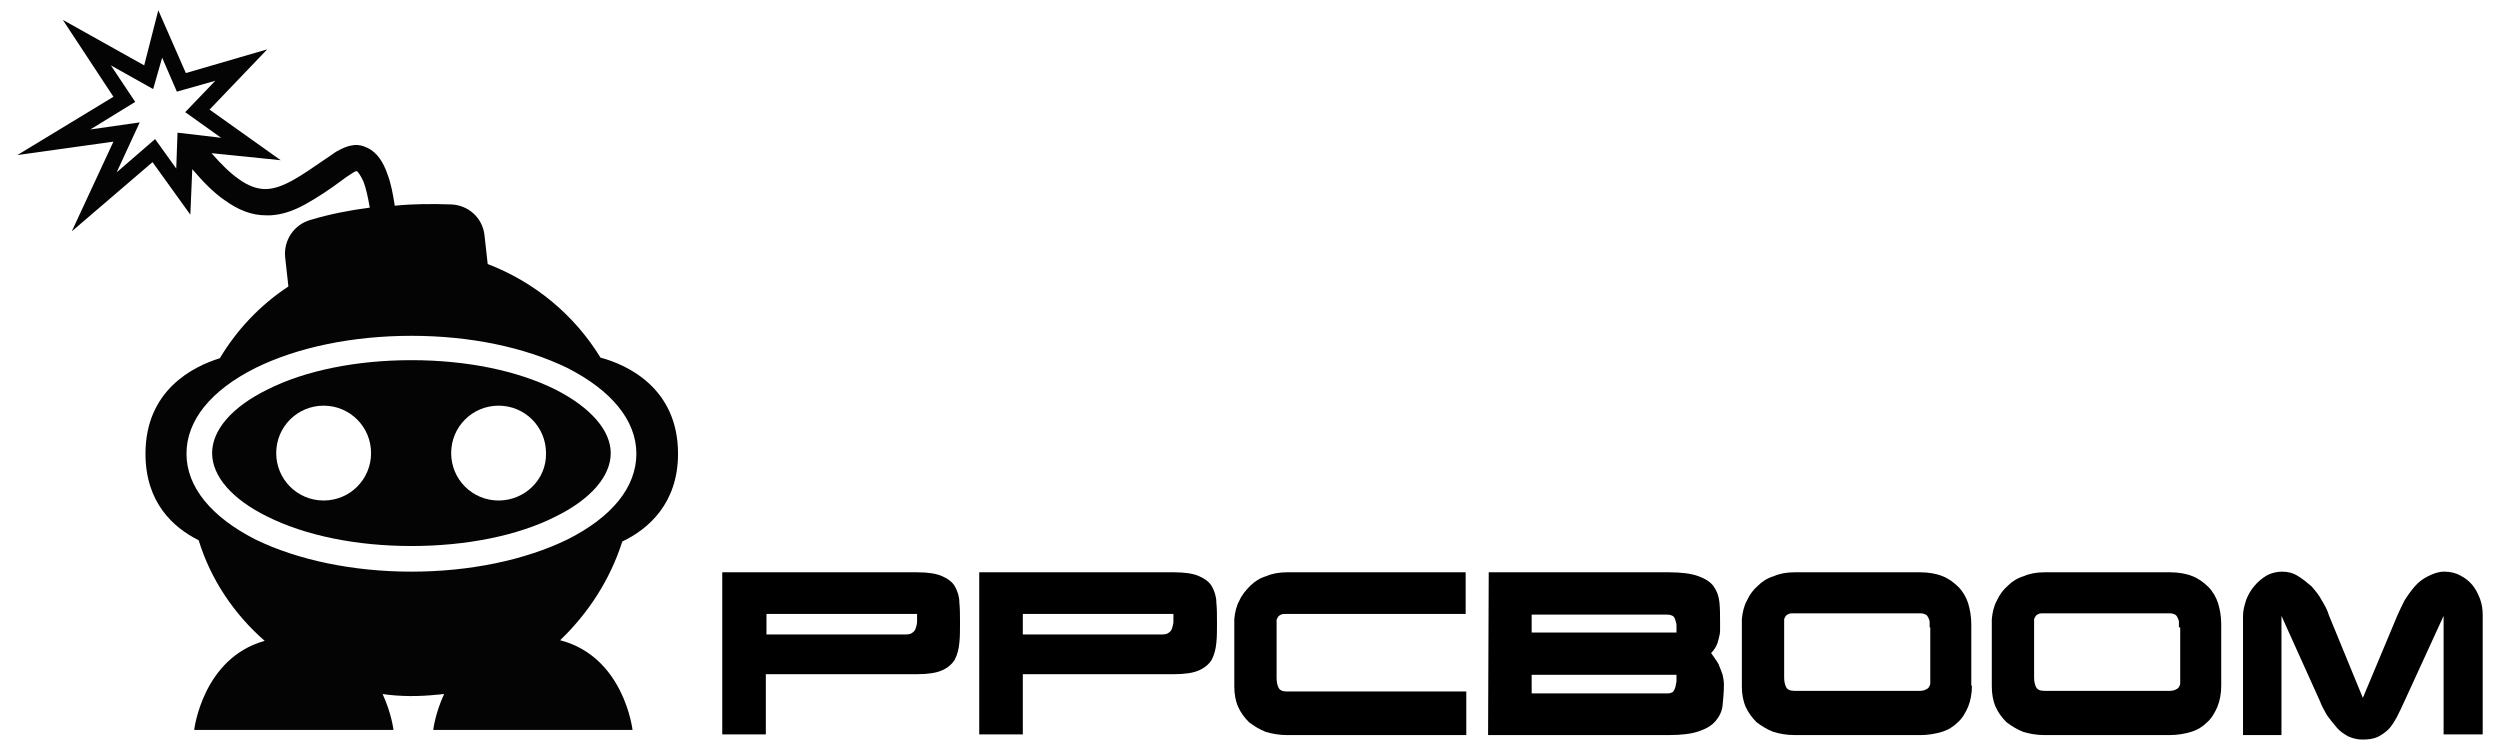 <?xml version="1.0" encoding="utf-8"?>
<!-- Generator: Adobe Illustrator 26.4.1, SVG Export Plug-In . SVG Version: 6.00 Build 0)  -->
<svg version="1.1" xmlns="http://www.w3.org/2000/svg" xmlns:xlink="http://www.w3.org/1999/xlink" x="0px" y="0px"
	 viewBox="0 0 390.1 116.9" style="enable-background:new 0 0 390.1 116.9;" xml:space="preserve">
<style type="text/css">
	.st0{display:none;}
	.st1{display:inline;}
	.st2{fill:#040404;}
</style>
<g id="Layer_1" class="st0">
	<g class="st1">
		<path d="M55.9,252.5c2.3,0,4.1,0.3,5.3,0.8c1.3,0.5,2.2,1.3,2.7,2.3c0.6,1,0.9,2.1,1,3.5c0.1,1.3,0.1,2.8,0.1,4.4
			c0,1.5,0,3-0.1,4.3c-0.1,1.3-0.4,2.5-1,3.5c-0.6,1-1.5,1.8-2.7,2.4c-1.3,0.6-3,0.9-5.3,0.9H23.7v12.8h-9.3v-34.8H55.9z
			 M23.7,261.5v4.4h29.8c0.6,0,1.1-0.1,1.4-0.4c0.3-0.3,0.6-0.6,0.7-1c0.1-0.4,0.2-0.9,0.3-1.4c0-0.5,0-1.1,0-1.6H23.7z"/>
		<path d="M110.7,252.5c2.3,0,4.1,0.3,5.3,0.8c1.3,0.5,2.2,1.3,2.7,2.3c0.6,1,0.9,2.1,1,3.5c0.1,1.3,0.1,2.8,0.1,4.4
			c0,1.5,0,3-0.1,4.3c-0.1,1.3-0.4,2.5-1,3.5c-0.6,1-1.5,1.8-2.7,2.4c-1.3,0.6-3,0.9-5.3,0.9H78.5v12.8h-9.3v-34.8H110.7z
			 M78.5,261.5v4.4h29.8c0.6,0,1.1-0.1,1.4-0.4c0.3-0.3,0.6-0.6,0.7-1c0.1-0.4,0.2-0.9,0.3-1.4c0-0.5,0-1.1,0-1.6H78.5z"/>
		<path d="M173.1,278.2v9.1h-38.3c-1.6,0-3.1-0.2-4.5-0.7c-1.3-0.5-2.5-1.2-3.5-2.1c-1-0.9-1.8-2-2.3-3.3c-0.5-1.3-0.8-2.8-0.8-4.4
			v-14.2c0.1-1.4,0.5-2.7,1.1-3.9c0.6-1.2,1.4-2.3,2.3-3.1c1-0.9,2.1-1.6,3.4-2.1c1.3-0.5,2.7-0.8,4.3-0.8H173v8.9h-38.2
			c-0.5,0-0.9,0.1-1.2,0.2c-0.3,0.1-0.5,0.3-0.6,0.5c-0.1,0.2-0.2,0.5-0.2,0.7c0,0.3,0,0.5,0,0.8v11.6c0,0.8,0.1,1.5,0.4,2.1
			c0.2,0.5,0.8,0.8,1.7,0.8H173.1z"/>
		<path d="M177.9,252.5h38.5c2.7,0,4.8,0.3,6.3,0.8c1.5,0.5,2.6,1.3,3.3,2.3c0.7,1,1.1,2.1,1.2,3.4c0.1,1.3,0.2,2.8,0.2,4.3
			c0,0.6,0,1.1,0,1.7c0,0.6-0.1,1.1-0.2,1.7c-0.1,0.5-0.3,1.1-0.6,1.6c-0.3,0.5-0.6,1-1.2,1.5c0.3,0.5,0.6,0.9,1,1.4
			c0.3,0.5,0.6,1,0.9,1.5c0.3,0.5,0.5,1.1,0.6,1.7c0.2,0.6,0.3,1.3,0.3,2.1c0,1.6-0.1,3-0.3,4.3c-0.2,1.3-0.7,2.5-1.5,3.4
			c-0.8,1-1.9,1.7-3.5,2.2c-1.5,0.5-3.7,0.8-6.4,0.8h-38.6L177.9,252.5z M218,265.4c0-0.5,0-1,0-1.5c0-0.5-0.1-0.9-0.2-1.2
			c-0.1-0.4-0.3-0.6-0.6-0.8c-0.3-0.2-0.7-0.3-1.2-0.3h-29v3.9H218z M216,278.4c0.5,0,0.9-0.1,1.2-0.3c0.3-0.2,0.5-0.5,0.6-0.9
			c0.1-0.4,0.2-0.8,0.2-1.3c0-0.5,0-1,0-1.5h-31v4L216,278.4z"/>
		<path d="M281,276.8c0,1.7-0.3,3.2-0.8,4.5c-0.5,1.3-1.3,2.4-2.2,3.3c-1,0.9-2.1,1.6-3.5,2c-1.4,0.5-2.9,0.7-4.5,0.7h-26.8
			c-1.6,0-3.1-0.2-4.5-0.7c-1.3-0.5-2.5-1.2-3.5-2.1c-1-0.9-1.8-2-2.3-3.3s-0.8-2.8-0.8-4.4v-14.2c0.1-1.4,0.5-2.7,1.1-3.9
			c0.6-1.2,1.4-2.3,2.3-3.2c1-0.9,2.1-1.6,3.4-2.1c1.3-0.5,2.7-0.8,4.3-0.8H270c1.8,0,3.4,0.3,4.8,0.8s2.5,1.3,3.5,2.3
			s1.6,2.1,2.1,3.5c0.5,1.3,0.7,2.8,0.7,4.5V276.8z M271.9,264.4c0-0.4,0-0.7,0-1.1c0-0.3-0.1-0.6-0.2-0.9c-0.1-0.3-0.3-0.5-0.6-0.7
			c-0.3-0.2-0.6-0.3-1.1-0.3h-26.8c-0.5,0-0.9,0.1-1.2,0.2c-0.3,0.1-0.5,0.3-0.6,0.5c-0.1,0.2-0.2,0.5-0.2,0.7c0,0.3,0,0.5,0,0.8
			v11.6c0,0.8,0.1,1.5,0.4,2.1c0.2,0.5,0.8,0.8,1.7,0.8h26.8c0.5,0,0.9-0.1,1.2-0.2c0.3-0.1,0.5-0.3,0.6-0.5
			c0.1-0.2,0.2-0.5,0.2-0.8c0-0.3,0-0.6,0-0.9V264.4z"/>
		<path d="M334.3,276.8c0,1.7-0.3,3.2-0.8,4.5c-0.5,1.3-1.3,2.4-2.2,3.3c-1,0.9-2.1,1.6-3.5,2c-1.4,0.5-2.9,0.7-4.5,0.7h-26.8
			c-1.6,0-3.1-0.2-4.5-0.7c-1.3-0.5-2.5-1.2-3.5-2.1c-1-0.9-1.8-2-2.3-3.3c-0.5-1.3-0.8-2.8-0.8-4.4v-14.2c0.1-1.4,0.5-2.7,1.1-3.9
			c0.6-1.2,1.4-2.3,2.3-3.2c1-0.9,2.1-1.6,3.4-2.1c1.3-0.5,2.7-0.8,4.3-0.8h26.8c1.8,0,3.4,0.3,4.8,0.8c1.4,0.5,2.5,1.3,3.5,2.3
			s1.6,2.1,2.1,3.5c0.5,1.3,0.7,2.8,0.7,4.5V276.8z M325.2,264.4c0-0.4,0-0.7,0-1.1c0-0.3-0.1-0.6-0.2-0.9c-0.1-0.3-0.3-0.5-0.6-0.7
			c-0.3-0.2-0.6-0.3-1.1-0.3h-26.8c-0.5,0-0.9,0.1-1.2,0.2c-0.3,0.1-0.5,0.3-0.6,0.5c-0.1,0.2-0.2,0.5-0.2,0.7c0,0.3,0,0.5,0,0.8
			v11.6c0,0.8,0.1,1.5,0.4,2.1c0.2,0.5,0.8,0.8,1.7,0.8h26.8c0.5,0,0.9-0.1,1.2-0.2c0.3-0.1,0.5-0.3,0.6-0.5
			c0.1-0.2,0.2-0.5,0.2-0.8c0-0.3,0-0.6,0-0.9V264.4z"/>
		<path d="M347.3,287.3H339v-25.5c0-1.1,0.2-2.2,0.6-3.4c0.4-1.1,1-2.1,1.8-3c0.8-0.9,1.6-1.6,2.7-2.1c1-0.5,2.1-0.8,3.3-0.8
			c1.2,0,2.3,0.3,3.4,0.9s2,1.3,2.8,2.3c0.8,0.9,1.6,1.9,2.2,3c0.6,1.1,1.2,2.1,1.6,3.1l7.2,17.6l7.4-17.6c0.4-1,0.9-2.1,1.5-3.1
			c0.6-1.1,1.4-2.1,2.2-3c0.8-0.9,1.8-1.7,2.8-2.3c1-0.6,2.2-0.9,3.4-0.9c1.3,0,2.4,0.3,3.5,0.8c1,0.5,1.9,1.2,2.7,2.1
			c0.7,0.9,1.3,1.9,1.7,3s0.6,2.3,0.6,3.5v25.5h-8.4v-25.5l-8.3,18.2c-0.6,1.3-1.1,2.4-1.7,3.4c-0.5,1-1.2,1.9-1.8,2.6
			c-0.7,0.7-1.5,1.2-2.3,1.6c-0.9,0.4-2,0.6-3.2,0.6c-1.1,0-2.1-0.2-3-0.7c-0.9-0.5-1.7-1.1-2.5-1.9c-0.8-0.8-1.4-1.6-2-2.6
			c-0.6-1-1.1-2-1.5-3l-8.2-18.1V287.3z"/>
	</g>
	<g class="st1">
		<path class="st2" d="M247.6,143.7c-11.8-5.9-27.7-9.1-44.6-9.1c-16.9,0-32.7,3.2-44.6,9.1c-10.8,5.4-17.1,12.6-17.1,19.6
			c0,7.1,6.2,14.2,17.1,19.6c11.8,5.9,27.7,9.1,44.6,9.1s32.7-3.2,44.6-9.1c10.8-5.4,17.1-12.6,17.1-19.6
			C264.6,156.3,258.4,149.1,247.6,143.7z M176,177.9c-8.1,0-14.7-6.6-14.7-14.7c0-8.1,6.6-14.7,14.7-14.7c8.1,0,14.7,6.6,14.7,14.7
			C190.7,171.3,184.1,177.9,176,177.9z M230,177.9c-8.1,0-14.7-6.6-14.7-14.7c0-8.1,6.6-14.7,14.7-14.7c8.1,0,14.7,6.6,14.7,14.7
			C244.7,171.3,238.1,177.9,230,177.9z"/>
		<path class="st2" d="M268.2,190.5c8-3.8,17.3-11.6,17.3-27.2c0-20.3-15.8-27.4-23.9-29.7c-8-13.2-20.3-23.4-34.8-28.8l-1-9
			c-0.6-5.3-5-9.3-10.3-9.5c-5.8-0.2-11.6-0.1-17.4,0.4c0,0,0,0,0,0c-0.5-3.7-1.2-6.9-2.1-9.4c-1.5-4.2-3.4-6.9-6-8.3
			c-1.5-0.8-3.3-1.1-5-0.9c-1.6,0.2-3.2,0.9-4.8,2c-1.1,0.8-2.1,1.5-3.2,2.2c-7.4,5.2-13.3,9.4-18.7,9.3c-2.6,0-5.3-1.1-8.2-3.2
			c-2.6-1.8-5.3-4.5-8.3-8c0,0,0,0,0,0l21,2.5l-21.9-15.6l17.8-18.6l-25.1,7.2l-8.5-19.3l-4.4,16.9l-25.1-14l15.7,23.7L81.5,71.3
			l29.6-4.1L98.2,94.9l24.8-21.4l11.6,16.2l0.6-14c0,0,0,0,0,0c3.5,4.1,6.7,7.2,9.8,9.5c4.3,3.1,8.6,4.7,12.9,4.7c0.5,0,0.9,0,1.4,0
			c3.3-0.2,6.8-1.3,10.6-3.3c3.7-1.9,7.5-4.6,11.5-7.4c1-0.7,2.1-1.5,3.1-2.2c0.9-0.6,1.3-0.7,1.4-0.7c0.2,0.1,1.1,0.9,2,3.3
			c0.8,2.1,1.4,4.8,1.9,8.1c0,0,0,0,0,0c-6.1,0.8-12.2,2.1-18.2,3.7c-5.1,1.4-8.5,6.3-7.9,11.6l1,9c-8.7,5.7-15.9,13.3-21.2,22.1
			c-8.4,2.6-23,9.8-23,29.4c0,15,8.6,22.7,16.4,26.7c3.9,12.3,11,23,20.3,31.1c-19.1,5.4-21.7,27.5-21.7,27.5h61.4
			c0,0-0.6-5.1-3.3-11c5.4,0.7,11,0.8,16.7,0.2c0.7-0.1,1.5-0.2,2.2-0.3c-2.8,6-3.4,11.1-3.4,11.1h61.4c0,0-2.6-22.6-22.3-27.6
			C257.4,212.9,264.3,202.4,268.2,190.5z M130.9,64.4l-0.5,11.1l-6.5-9.1l-11.8,10.2l7.2-15.4L104,63.3l13.9-8.5l-7.5-11.3l13.1,7.3
			l2.5-9.5l4.6,10.4l11.9-3.4l-9.3,9.7l11.1,7.9L130.9,64.4z M203,199.8c-18.1,0-35.1-3.5-48-9.9c-13.7-6.8-21.3-16.2-21.3-26.4
			c0-10.2,7.6-19.6,21.3-26.4c12.9-6.4,29.9-9.9,48-9.9s35.1,3.5,48,9.9c13.7,6.8,21.3,16.2,21.3,26.4c0,10.2-7.6,19.6-21.3,26.4
			C238.1,196.2,221,199.8,203,199.8z"/>
	</g>
</g>
<g id="Layer_1_copy">
	<g>
		<path d="M143.1,89.3c1.7,0,3,0.2,3.9,0.6c0.9,0.4,1.6,0.9,2,1.6c0.4,0.7,0.7,1.6,0.7,2.5c0.1,1,0.1,2.1,0.1,3.2
			c0,1.1,0,2.2-0.1,3.1c-0.1,1-0.3,1.8-0.7,2.6c-0.4,0.7-1.1,1.3-2,1.7c-0.9,0.4-2.2,0.6-3.9,0.6h-23.6v9.4h-6.8V89.3H143.1z
			 M119.6,95.8V99h21.8c0.4,0,0.8-0.1,1-0.3c0.3-0.2,0.4-0.4,0.5-0.7c0.1-0.3,0.2-0.7,0.2-1c0-0.4,0-0.8,0-1.2H119.6z"/>
		<path d="M183.2,89.3c1.7,0,3,0.2,3.9,0.6c0.9,0.4,1.6,0.9,2,1.6c0.4,0.7,0.7,1.6,0.7,2.5c0.1,1,0.1,2.1,0.1,3.2
			c0,1.1,0,2.2-0.1,3.1c-0.1,1-0.3,1.8-0.7,2.6c-0.4,0.7-1.1,1.3-2,1.7c-0.9,0.4-2.2,0.6-3.9,0.6h-23.6v9.4h-6.8V89.3H183.2z
			 M159.6,95.8V99h21.8c0.4,0,0.8-0.1,1-0.3c0.3-0.2,0.4-0.4,0.5-0.7c0.1-0.3,0.2-0.7,0.2-1c0-0.4,0-0.8,0-1.2H159.6z"/>
		<path d="M228.8,108v6.7h-28c-1.2,0-2.3-0.2-3.3-0.5c-1-0.4-1.8-0.9-2.6-1.5c-0.7-0.7-1.3-1.5-1.7-2.4c-0.4-0.9-0.6-2-0.6-3.2V96.6
			c0.1-1,0.3-2,0.8-2.9c0.4-0.9,1-1.6,1.7-2.3c0.7-0.7,1.5-1.2,2.5-1.5c0.9-0.4,2-0.6,3.2-0.6h27.9v6.5h-27.9c-0.4,0-0.7,0-0.9,0.1
			c-0.2,0.1-0.4,0.2-0.5,0.4c-0.1,0.2-0.2,0.3-0.2,0.5c0,0.2,0,0.4,0,0.6v8.4c0,0.6,0.1,1.1,0.3,1.5c0.2,0.4,0.6,0.6,1.3,0.6H228.8z
			"/>
		<path d="M232.3,89.3h28.1c2,0,3.5,0.2,4.6,0.6c1.1,0.4,1.9,0.9,2.4,1.6s0.8,1.5,0.9,2.5c0.1,1,0.1,2,0.1,3.2c0,0.4,0,0.8,0,1.2
			c0,0.4-0.1,0.8-0.2,1.2c-0.1,0.4-0.2,0.8-0.4,1.2c-0.2,0.4-0.5,0.8-0.8,1.1c0.2,0.3,0.5,0.7,0.7,1c0.2,0.3,0.5,0.7,0.6,1.1
			c0.2,0.4,0.3,0.8,0.5,1.3c0.1,0.5,0.2,1,0.2,1.5c0,1.1-0.1,2.2-0.2,3.2c-0.1,1-0.5,1.8-1.1,2.5c-0.6,0.7-1.4,1.2-2.6,1.6
			c-1.1,0.4-2.7,0.6-4.7,0.6h-28.2L232.3,89.3z M261.6,98.7c0-0.4,0-0.8,0-1.1c0-0.3-0.1-0.6-0.2-0.9c-0.1-0.3-0.2-0.5-0.4-0.6
			c-0.2-0.1-0.5-0.2-0.9-0.2H239v2.8H261.6z M260.2,108.2c0.4,0,0.6-0.1,0.8-0.2c0.2-0.2,0.3-0.4,0.4-0.7c0.1-0.3,0.1-0.6,0.2-0.9
			c0-0.4,0-0.7,0-1.1H239v2.9L260.2,108.2z"/>
		<path d="M307.7,107c0,1.2-0.2,2.3-0.6,3.3c-0.4,0.9-0.9,1.8-1.6,2.4c-0.7,0.7-1.5,1.2-2.5,1.5c-1,0.3-2.1,0.5-3.3,0.5H280
			c-1.2,0-2.3-0.2-3.3-0.5c-1-0.4-1.8-0.9-2.6-1.5c-0.7-0.7-1.3-1.5-1.7-2.4c-0.4-0.9-0.6-2-0.6-3.2V96.6c0.1-1,0.3-2,0.8-2.9
			c0.4-0.9,1-1.7,1.7-2.3c0.7-0.7,1.5-1.2,2.5-1.5c0.9-0.4,2-0.6,3.2-0.6h19.6c1.3,0,2.5,0.2,3.5,0.6c1,0.4,1.8,1,2.5,1.7
			c0.7,0.7,1.2,1.6,1.5,2.5c0.3,1,0.5,2.1,0.5,3.3V107z M301.1,97.9c0-0.3,0-0.5,0-0.8c0-0.3-0.1-0.5-0.2-0.7
			c-0.1-0.2-0.2-0.4-0.4-0.5c-0.2-0.1-0.5-0.2-0.8-0.2H280c-0.4,0-0.7,0-0.9,0.1c-0.2,0.1-0.4,0.2-0.5,0.4c-0.1,0.2-0.2,0.3-0.2,0.5
			c0,0.2,0,0.4,0,0.6v8.4c0,0.6,0.1,1.1,0.3,1.5c0.2,0.4,0.6,0.6,1.3,0.6h19.6c0.4,0,0.7-0.1,0.9-0.2c0.2-0.1,0.4-0.2,0.5-0.4
			c0.1-0.2,0.2-0.3,0.2-0.6c0-0.2,0-0.4,0-0.7V97.9z"/>
		<path d="M346.6,107c0,1.2-0.2,2.3-0.6,3.3c-0.4,0.9-0.9,1.8-1.6,2.4c-0.7,0.7-1.5,1.2-2.5,1.5c-1,0.3-2.1,0.5-3.3,0.5h-19.6
			c-1.2,0-2.3-0.2-3.3-0.5c-1-0.4-1.8-0.9-2.6-1.5c-0.7-0.7-1.3-1.5-1.7-2.4s-0.6-2-0.6-3.2V96.6c0.1-1,0.3-2,0.8-2.9
			c0.4-0.9,1-1.7,1.7-2.3c0.7-0.7,1.5-1.2,2.5-1.5c0.9-0.4,2-0.6,3.2-0.6h19.6c1.3,0,2.5,0.2,3.5,0.6c1,0.4,1.8,1,2.5,1.7
			c0.7,0.7,1.2,1.6,1.5,2.5c0.3,1,0.5,2.1,0.5,3.3V107z M340,97.9c0-0.3,0-0.5,0-0.8c0-0.3-0.1-0.5-0.2-0.7
			c-0.1-0.2-0.2-0.4-0.4-0.5c-0.2-0.1-0.5-0.2-0.8-0.2h-19.6c-0.4,0-0.7,0-0.9,0.1c-0.2,0.1-0.4,0.2-0.5,0.4
			c-0.1,0.2-0.2,0.3-0.2,0.5c0,0.2,0,0.4,0,0.6v8.4c0,0.6,0.1,1.1,0.3,1.5c0.2,0.4,0.6,0.6,1.3,0.6h19.6c0.4,0,0.7-0.1,0.9-0.2
			c0.2-0.1,0.4-0.2,0.5-0.4c0.1-0.2,0.2-0.3,0.2-0.6c0-0.2,0-0.4,0-0.7V97.9z"/>
		<path d="M356.2,114.7H350V96.1c0-0.8,0.2-1.6,0.5-2.5c0.3-0.8,0.7-1.5,1.3-2.2c0.5-0.6,1.2-1.2,1.9-1.6c0.7-0.4,1.6-0.6,2.4-0.6
			c0.9,0,1.7,0.2,2.5,0.7s1.4,1,2.1,1.6c0.6,0.7,1.2,1.4,1.6,2.2c0.5,0.8,0.9,1.6,1.1,2.3l5.3,12.9l5.4-12.9
			c0.3-0.7,0.7-1.5,1.1-2.3c0.5-0.8,1-1.5,1.6-2.2c0.6-0.7,1.3-1.2,2.1-1.6c0.8-0.4,1.6-0.7,2.5-0.7c0.9,0,1.8,0.2,2.5,0.6
			c0.8,0.4,1.4,0.9,1.9,1.5c0.5,0.6,0.9,1.4,1.2,2.2c0.3,0.8,0.4,1.7,0.4,2.5v18.6h-6.1V96.1l-6.1,13.3c-0.4,0.9-0.8,1.7-1.2,2.5
			c-0.4,0.7-0.8,1.4-1.3,1.9c-0.5,0.5-1.1,0.9-1.7,1.2c-0.7,0.3-1.4,0.4-2.4,0.4c-0.8,0-1.5-0.2-2.2-0.5c-0.7-0.4-1.3-0.8-1.8-1.4
			c-0.5-0.6-1-1.2-1.5-1.9c-0.4-0.7-0.8-1.4-1.1-2.2l-6-13.3V114.7z"/>
	</g>
	<g>
		<path class="st2" d="M86.7,60.8c-6-3-14-4.6-22.5-4.6c-8.5,0-16.6,1.6-22.5,4.6c-5.5,2.7-8.6,6.3-8.6,9.9c0,3.6,3.1,7.2,8.6,9.9
			c6,3,14,4.6,22.5,4.6s16.6-1.6,22.5-4.6c5.5-2.7,8.6-6.3,8.6-9.9C95.3,67.2,92.2,63.6,86.7,60.8z M50.5,78.1
			c-4.1,0-7.4-3.3-7.4-7.4c0-4.1,3.3-7.4,7.4-7.4c4.1,0,7.4,3.3,7.4,7.4C57.9,74.8,54.6,78.1,50.5,78.1z M77.8,78.1
			c-4.1,0-7.4-3.3-7.4-7.4c0-4.1,3.3-7.4,7.4-7.4c4.1,0,7.4,3.3,7.4,7.4C85.3,74.8,81.9,78.1,77.8,78.1z"/>
		<path class="st2" d="M97.1,84.5c4-1.9,8.7-5.9,8.7-13.7c0-10.3-8-13.9-12.1-15c-4.1-6.7-10.3-11.8-17.6-14.6l-0.5-4.5
			c-0.3-2.7-2.5-4.7-5.2-4.8c-3-0.1-5.9-0.1-8.8,0.2c0,0,0,0,0,0c-0.3-1.9-0.6-3.5-1.1-4.8c-0.7-2.1-1.7-3.5-3.1-4.2
			c-0.8-0.4-1.7-0.6-2.5-0.4c-0.8,0.1-1.6,0.5-2.5,1c-0.6,0.4-1.1,0.8-1.6,1.1c-3.8,2.6-6.7,4.7-9.4,4.7c-1.3,0-2.7-0.5-4.2-1.6
			c-1.3-0.9-2.7-2.3-4.2-4c0,0,0,0,0,0L43.8,25l-11.1-7.9l9-9.4L29,11.4l-4.3-9.8l-2.2,8.6L9.8,3.1l7.9,12l-15,9.1l15-2.1l-6.5,14
			l12.6-10.8l5.9,8.2l0.3-7.1c0,0,0,0,0,0c1.8,2.1,3.4,3.7,5,4.8c2.2,1.6,4.3,2.4,6.5,2.4c0.2,0,0.5,0,0.7,0
			c1.7-0.1,3.4-0.6,5.4-1.7c1.8-1,3.8-2.3,5.8-3.8c0.5-0.4,1-0.7,1.6-1.1c0.4-0.3,0.7-0.3,0.7-0.3c0.1,0.1,0.5,0.5,1,1.6
			c0.4,1,0.7,2.4,1,4.1c0,0,0,0,0,0c-3.1,0.4-6.2,1-9.2,1.9c-2.6,0.7-4.3,3.2-4,5.9l0.5,4.5c-4.4,2.9-8,6.7-10.7,11.2
			c-4.2,1.3-11.6,5-11.6,14.9c0,7.6,4.3,11.5,8.3,13.5c1.9,6.2,5.6,11.6,10.3,15.7c-9.7,2.7-11,13.9-11,13.9h31.1
			c0,0-0.3-2.6-1.7-5.6c2.8,0.4,5.6,0.4,8.5,0.1c0.4,0,0.7-0.1,1.1-0.1c-1.4,3-1.7,5.6-1.7,5.6h31.1c0,0-1.3-11.4-11.3-14
			C91.7,95.8,95.2,90.5,97.1,84.5z M27.7,20.7l-0.2,5.6l-3.3-4.6l-6,5.2l3.6-7.8l-7.7,1.1l7-4.3l-3.8-5.7l6.6,3.7L25.3,9l2.3,5.3
			l6-1.7l-4.7,4.9l5.6,4L27.7,20.7z M64.2,89.2c-9.1,0-17.7-1.8-24.3-5c-6.9-3.5-10.8-8.2-10.8-13.4c0-5.2,3.8-9.9,10.8-13.4
			c6.5-3.2,15.1-5,24.3-5s17.7,1.8,24.3,5c6.9,3.5,10.8,8.2,10.8,13.4c0,5.2-3.8,9.9-10.8,13.4C81.9,87.4,73.3,89.2,64.2,89.2z"/>
	</g>
</g>
</svg>
